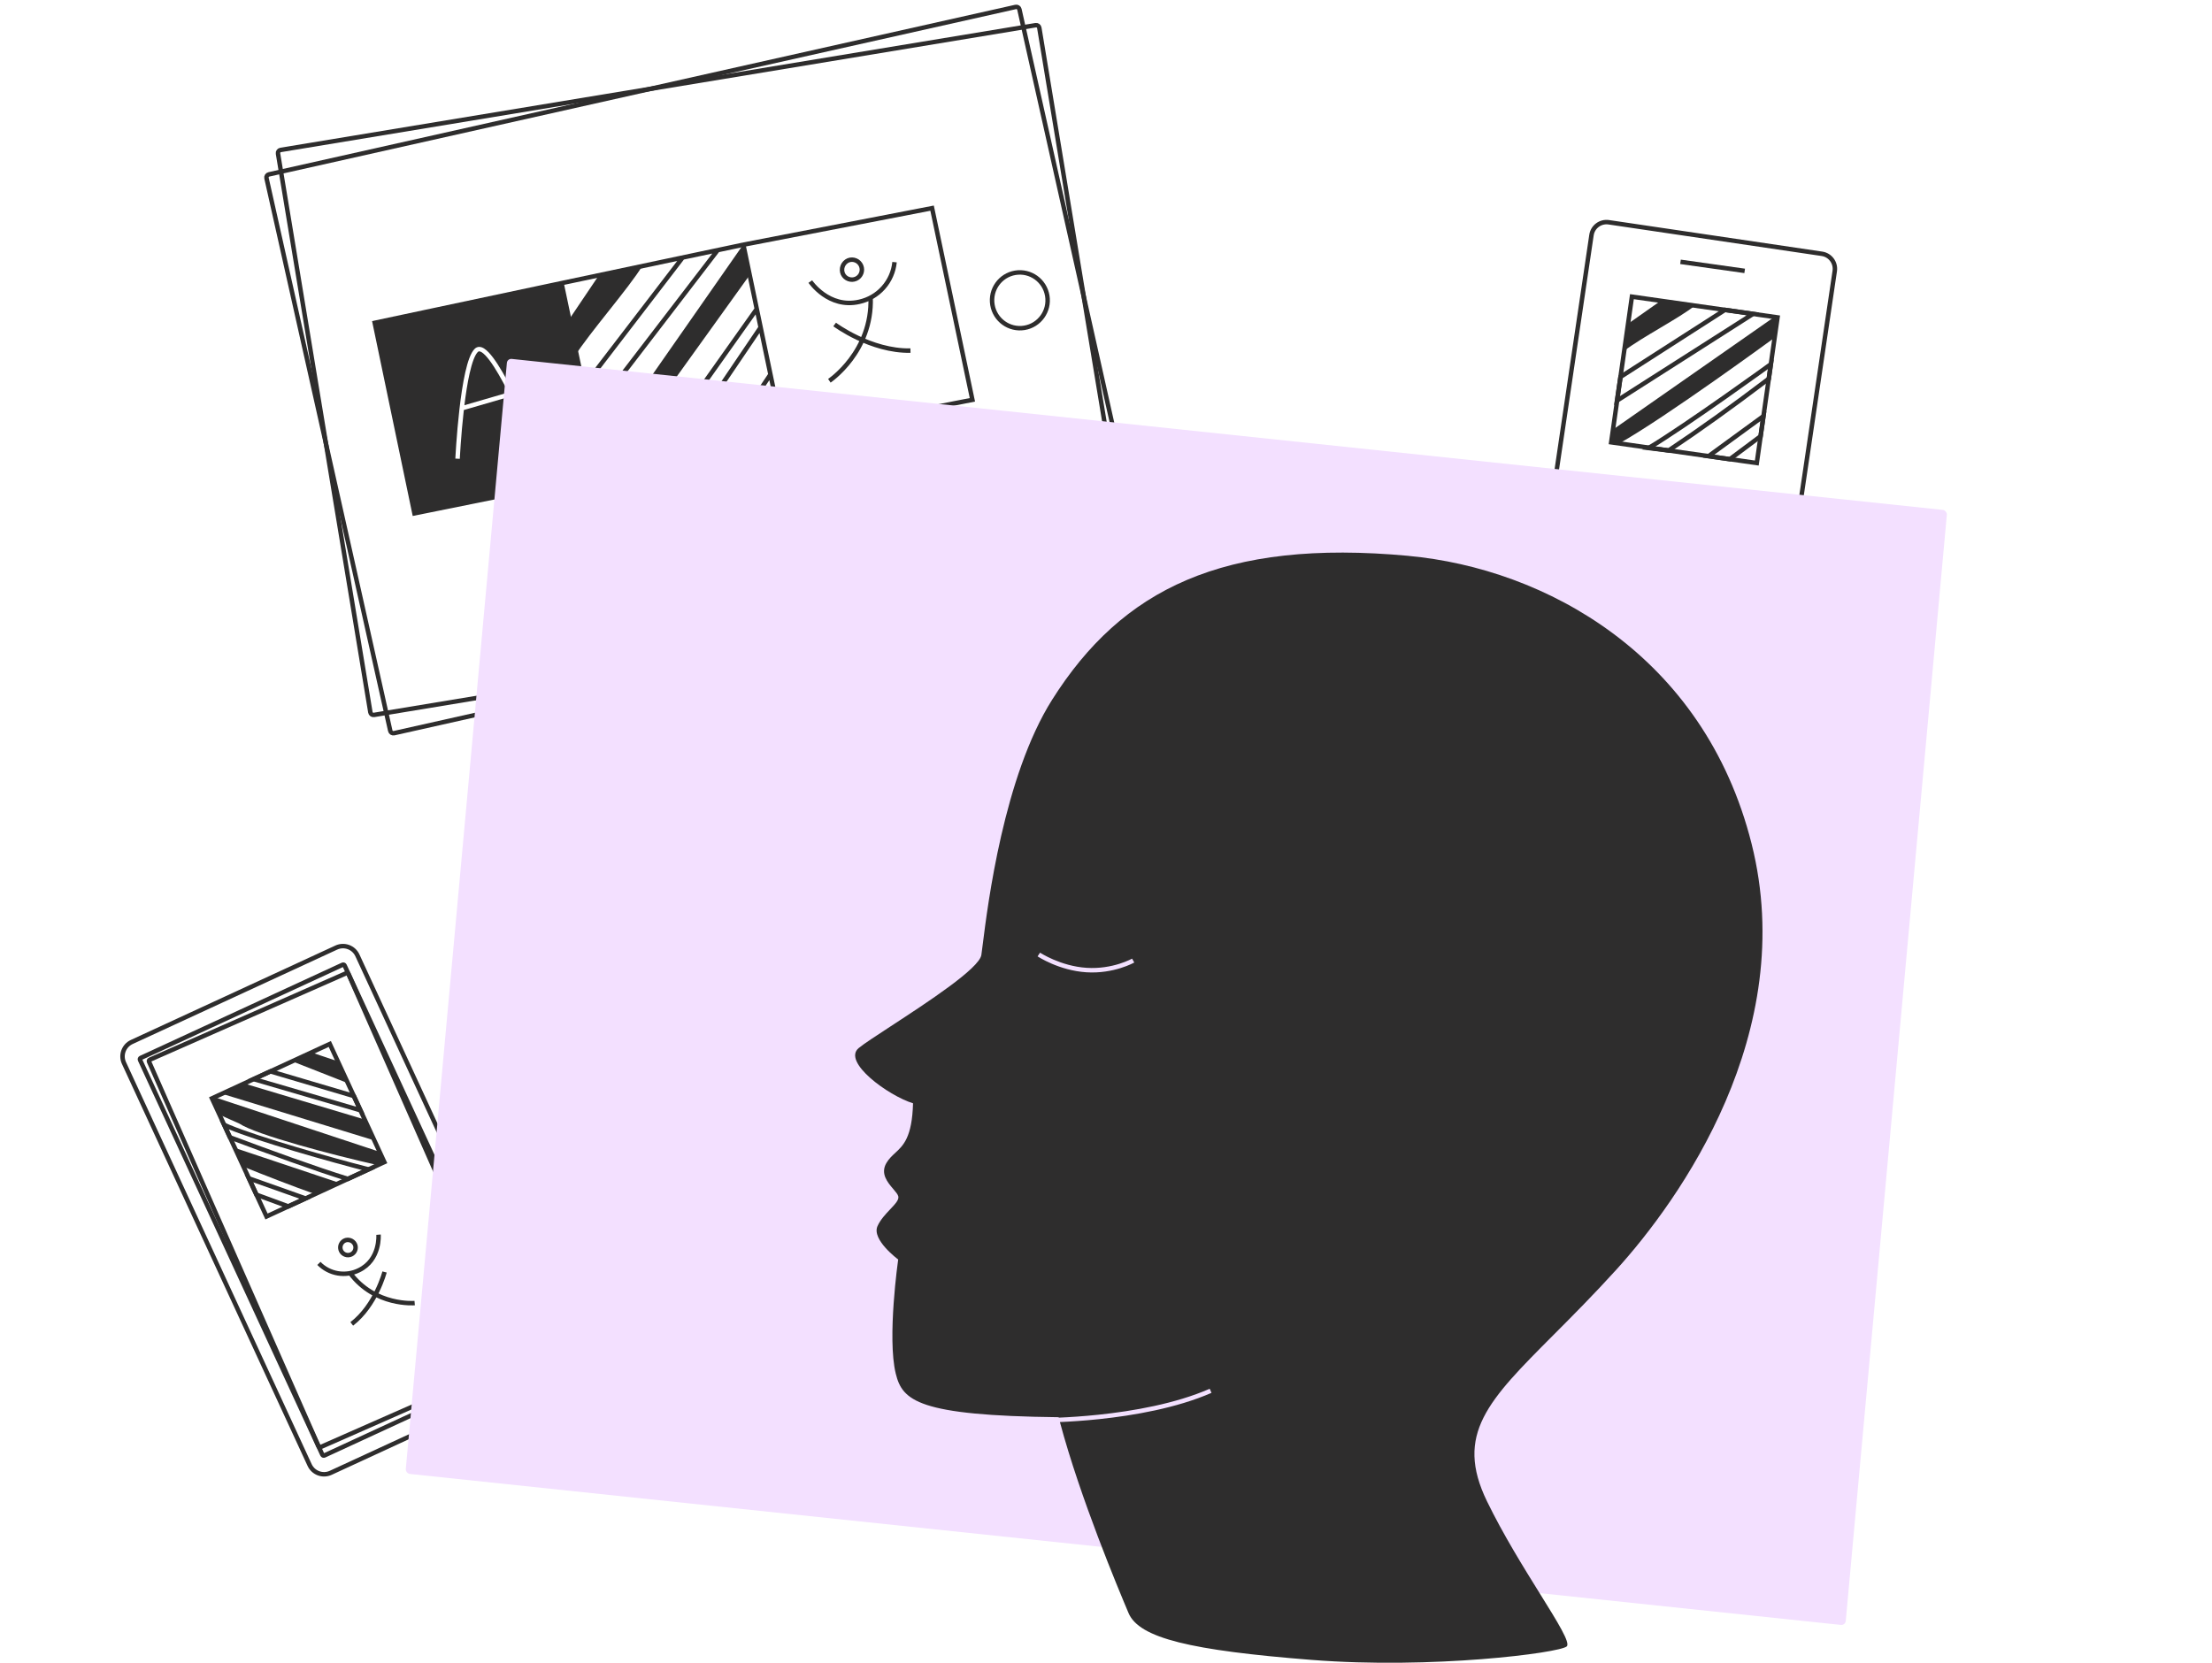 <svg width="496" height="373" viewBox="0 0 496 373" fill="none" xmlns="http://www.w3.org/2000/svg">
<path d="M256.339 126.044L228.584 2.09C228.499 1.71 228.123 1.471 227.744 1.556L60.288 39.115C59.909 39.2 59.671 39.577 59.756 39.956L87.511 163.91C87.596 164.29 87.972 164.529 88.351 164.444L255.807 126.886C256.186 126.801 256.424 126.424 256.339 126.044Z" stroke="#2E2D2D" stroke-miterlimit="10"/>
<path d="M253.755 131.555L233.043 6.231C232.979 5.847 232.617 5.586 232.234 5.65L62.916 33.633C62.534 33.696 62.275 34.059 62.338 34.443L83.05 159.767C83.114 160.151 83.476 160.412 83.859 160.348L253.176 132.365C253.559 132.302 253.818 131.939 253.755 131.555Z" stroke="#2E2D2D" stroke-miterlimit="10"/>
<path d="M229.703 73.528C233.099 72.967 235.394 69.748 234.831 66.338C234.267 62.928 231.058 60.619 227.662 61.18C224.266 61.741 221.971 64.96 222.534 68.37C223.098 71.78 226.307 74.09 229.703 73.528Z" stroke="#2E2D2D"/>
<path d="M167.063 56.799L168.086 61.705L136.074 106.29L133.79 106.767L133.465 102.424L166.401 55.218C166.457 55.239 166.353 55.183 166.402 55.218L167.063 56.799ZM144.038 59.636C141.01 64.615 132.314 74.468 128.705 80.116L127.099 72.414L134.185 61.897L144.038 59.636Z" fill="#2E2D2D"/>
<path fill-rule="evenodd" clip-rule="evenodd" d="M125.92 63.503L84.023 72.403L92.934 115.142L134.978 106.641L125.92 63.503ZM107.156 78.936C107.265 78.832 107.363 78.8 107.468 78.803C107.592 78.805 107.769 78.856 108.009 79.005C108.495 79.308 109.085 79.917 109.749 80.796C111.067 82.539 112.546 85.166 113.94 87.916L113.992 88.019L104.134 90.886C104.441 88.382 104.825 85.873 105.298 83.769C105.567 82.57 105.862 81.515 106.183 80.673C106.509 79.816 106.842 79.237 107.156 78.936ZM117.569 95.659C116.74 93.766 115.643 91.347 114.447 88.928L104.006 91.964C103.682 94.791 103.457 97.522 103.312 99.55C103.239 100.568 103.187 101.408 103.153 101.994C103.136 102.287 103.123 102.515 103.115 102.671L103.106 102.848L103.104 102.893L103.103 102.905L103.103 102.907L103.103 102.908C103.103 102.908 103.103 102.908 102.604 102.884C102.104 102.86 102.104 102.86 102.104 102.86L102.104 102.859L102.104 102.856L102.105 102.844L102.107 102.798L102.116 102.618C102.125 102.461 102.137 102.23 102.155 101.936C102.189 101.347 102.241 100.502 102.314 99.479C102.46 97.434 102.688 94.673 103.016 91.816C103.344 88.961 103.773 85.997 104.322 83.55C104.597 82.327 104.904 81.221 105.248 80.317C105.587 79.427 105.983 78.674 106.465 78.214C106.754 77.937 107.104 77.795 107.489 77.803C107.856 77.811 108.211 77.953 108.537 78.156C109.185 78.559 109.866 79.291 110.547 80.193C111.921 82.011 113.434 84.704 114.832 87.464C116.234 90.231 117.535 93.091 118.485 95.257C118.96 96.341 119.348 97.252 119.617 97.892C119.751 98.212 119.856 98.465 119.928 98.638C119.941 98.67 119.953 98.7 119.964 98.727C119.982 98.771 119.997 98.808 120.009 98.835L120.03 98.886L120.035 98.9L120.036 98.903L120.037 98.904C120.037 98.904 120.037 98.904 119.574 99.092C119.11 99.281 119.11 99.281 119.11 99.281L119.11 99.28L119.109 99.277L119.104 99.264L119.083 99.214C119.071 99.185 119.055 99.146 119.036 99.098C119.026 99.074 119.015 99.048 119.003 99.019C118.933 98.848 118.829 98.598 118.695 98.279C118.428 97.643 118.042 96.737 117.569 95.659Z" fill="#2E2D2D"/>
<path d="M125.918 63.503L84.022 72.403L92.932 115.142L134.977 106.641M125.918 63.503L134.977 106.641M125.918 63.503L166.686 54.884M134.977 106.641L175.672 97.947M175.672 97.947L166.686 54.884M175.672 97.947L218.042 89.675L209.003 46.685L166.686 54.884M130.809 86.794L153.07 57.763M132.224 93.532L160.934 56.1M144.683 104.567L169.692 69.289M150.286 103.37L170.557 73.434M161.384 100.999L172.759 83.988M167.554 99.681L173.963 89.757" stroke="#2E2D2D"/>
<path d="M185.968 85.4C185.968 85.4 195.653 78.915 195.219 66.707M187.154 72.779C187.154 72.779 195.239 78.811 204.155 78.636M181.698 63.151C181.698 63.151 185.819 69.271 192.684 67.689C194.77 67.23 196.658 66.123 198.077 64.526C199.496 62.929 200.373 60.924 200.584 58.798M190.203 58.398C189.922 58.518 189.668 58.694 189.455 58.914C189.243 59.134 189.076 59.394 188.965 59.678C188.854 59.963 188.801 60.267 188.809 60.573C188.817 60.879 188.886 61.18 189.011 61.459C189.542 62.552 190.848 63.023 191.953 62.52C193.058 62.016 193.563 60.723 193.087 59.605C192.612 58.487 191.332 57.951 190.203 58.398Z" stroke="#2E2D2D" stroke-miterlimit="10"/>
<path d="M29.545 233.704L75.408 212.529C77.195 211.703 79.314 212.483 80.139 214.271L121.765 304.428C122.591 306.216 121.811 308.334 120.023 309.159L74.16 330.335C72.373 331.16 70.254 330.38 69.429 328.592L27.803 238.435C26.977 236.647 27.758 234.529 29.545 233.704Z" stroke="#2E2D2D" stroke-miterlimit="10"/>
<path d="M31.561 237.282L76.826 216.383C76.993 216.306 77.191 216.379 77.269 216.546L118.157 305.104C118.234 305.271 118.161 305.469 117.994 305.546L72.728 326.446C72.561 326.523 72.363 326.45 72.286 326.283L31.398 237.725C31.321 237.557 31.394 237.359 31.561 237.282Z" stroke="#2E2D2D" stroke-miterlimit="10"/>
<path d="M33.581 237.685L77.694 218.252C77.856 218.18 78.046 218.254 78.118 218.417L116.136 304.717C116.208 304.88 116.134 305.07 115.971 305.142L71.859 324.575C71.696 324.647 71.506 324.573 71.434 324.41L33.416 238.11C33.344 237.947 33.418 237.757 33.581 237.685Z" stroke="#2E2D2D" stroke-miterlimit="10"/>
<path d="M47.778 246.894L49.224 250.027L53.686 252.018C57.41 254.508 74.528 259.043 84.724 261.325C84.891 260.904 86.186 260.652 86.186 260.652C86.186 260.652 85.008 258.815 85.113 258.337L48.114 246.087C48.091 246.122 48.073 246.16 48.06 246.2C47.967 246.426 47.863 246.659 47.778 246.894ZM49.754 245.311L83.934 255.778L81.77 251.092L54.738 243.014L49.754 245.311ZM52.656 257.458L54.613 261.699C59.634 263.714 65.548 266.018 70.629 267.818L76.088 265.302L52.656 257.458ZM65.528 238.042L78.015 242.952L75.743 238.033L69.839 236.053L65.528 238.042Z" fill="#2E2D2D"/>
<path d="M56.878 242.028L80.818 249.022L79.344 245.83L60.637 240.296L56.878 242.028ZM50.268 252.285L51.563 255.091C60.307 258.369 70.797 262.185 78.016 264.416L82.632 262.289C74.103 260.104 58.026 255.549 51.313 252.756L50.268 252.285ZM55.815 264.3L57.504 267.958L64.647 270.578L68.507 268.799L55.815 264.3Z" stroke="#2E2D2D" stroke-miterlimit="10"/>
<path d="M73.949 234.148L47.526 246.349L59.758 272.841L86.182 260.64L73.949 234.148Z" stroke="#2E2D2D" stroke-miterlimit="10"/>
<path d="M92.983 292.265C92.983 292.265 84.089 293.029 78.501 285.525M86.229 285.291C86.229 285.291 84.286 292.769 78.874 296.935M84.877 276.923C84.877 276.923 85.346 282.555 80.486 284.898C79.019 285.623 77.361 285.865 75.748 285.591C74.135 285.316 72.65 284.538 71.506 283.368M77.518 278.156C77.744 278.094 77.98 278.077 78.212 278.107C78.444 278.136 78.668 278.212 78.871 278.329C79.074 278.446 79.251 278.603 79.393 278.789C79.534 278.976 79.638 279.188 79.696 279.415C79.903 280.323 79.348 281.23 78.447 281.458C77.545 281.687 76.624 281.156 76.372 280.26C76.121 279.364 76.629 278.43 77.518 278.156Z" stroke="#2E2D2D" stroke-miterlimit="10"/>
<path d="M408.536 56.924L360.73 49.85C358.868 49.575 357.136 50.861 356.861 52.722L342.987 146.492C342.711 148.353 343.997 150.086 345.858 150.361L393.665 157.434C395.526 157.71 397.258 156.424 397.534 154.563L411.408 60.793C411.683 58.931 410.398 57.199 408.536 56.924Z" stroke="#2E2D2D" stroke-miterlimit="10"/>
<path d="M398.477 71.867L397.927 75.73C397.927 75.73 373.402 93.689 363.081 99.462C362.763 99.059 361.276 99.206 361.276 99.206C361.276 99.206 361.955 96.835 361.682 96.349L397.848 71.095C397.884 71.126 397.916 71.161 397.943 71.2L398.477 71.867ZM380.049 68.548C376.5 71.394 368.258 75.575 364.105 78.751L364.968 72.687L372.207 67.591L380.049 68.548Z" fill="#2E2D2D"/>
<path d="M393.072 70.409L362.574 89.863L363.365 84.545L386.795 69.509L393.072 70.409ZM397.08 81.692L396.618 84.945C388.196 91.328 381.27 96.285 374.161 101.039L369.68 100.489C378.227 95.361 397.08 81.692 397.08 81.692ZM395.423 93.331L394.78 97.841L387.883 102.991L383.115 102.313L395.423 93.331Z" stroke="#2E2D2D" stroke-miterlimit="10"/>
<path d="M376.821 58.726L391.213 60.757M367.111 115.746C367.111 115.746 368.763 122.222 375.108 122.972C377.029 123.219 378.978 122.853 380.678 121.925C382.377 120.998 383.74 119.556 384.571 117.808M363.966 136.018C363.966 136.018 374.219 133.451 377.573 122.913M368.832 125.624C368.832 125.624 373.897 133.234 381.565 135.809M365.929 66.539L398.577 71.186L393.927 103.852L361.279 99.205L365.929 66.539ZM375.826 114.298C375.549 114.314 375.279 114.385 375.03 114.507C374.781 114.63 374.559 114.8 374.378 115.009C374.196 115.219 374.057 115.462 373.971 115.725C373.884 115.989 373.851 116.267 373.874 116.543C373.93 117.07 374.19 117.555 374.598 117.893C375.006 118.231 375.531 118.396 376.059 118.352C376.588 118.309 377.078 118.061 377.426 117.661C377.774 117.261 377.952 116.74 377.921 116.211C377.891 115.682 377.655 115.185 377.263 114.828C376.872 114.47 376.356 114.28 375.826 114.298Z" stroke="#2E2D2D" stroke-miterlimit="10"/>
<rect width="324.508" height="251.092" rx="1" transform="matrix(0.995 0.105 -0.091 0.996 113.75 80.394)" fill="#F3E0FF"/>
<path fill-rule="evenodd" clip-rule="evenodd" d="M315.879 124.685C346.392 127.514 382.117 146.855 392.768 189.269C403.42 231.683 376.579 269.174 362.443 284.758C357.297 290.431 352.55 295.192 348.379 299.376C333.678 314.121 326.126 321.697 333.435 336.734C337.052 344.18 341.652 351.576 345.3 357.442C349.319 363.904 352.183 368.509 351.306 369.276C349.641 370.741 321.075 374.425 294.073 372.293C267.071 370.161 255.44 367.445 253.051 361.782C250.712 356.237 242.238 336.047 237.666 318.951C239.987 318.85 243.038 318.658 246.482 318.295C254.156 317.486 263.816 315.824 271.656 312.401L271.256 311.484C263.557 314.846 254.018 316.495 246.377 317.3C242.849 317.672 239.734 317.863 237.405 317.961C237.397 317.929 237.388 317.896 237.38 317.863C205.83 317.51 202.341 314.152 200.856 308.084C198.886 300.063 201.401 282.484 201.401 282.484C201.401 282.484 195.395 278.059 196.764 275.004C197.423 273.539 198.607 272.291 199.62 271.221C200.726 270.053 201.63 269.1 201.424 268.314C201.307 267.864 200.843 267.322 200.304 266.691L200.304 266.691C199.041 265.213 197.363 263.25 198.753 260.858C199.313 259.9 200.005 259.261 200.72 258.602C202.55 256.912 204.52 255.093 204.732 247.458C199.135 245.722 188.803 238.171 192.549 235.065C193.647 234.153 196.414 232.346 199.792 230.14C207.916 224.836 219.574 217.223 220.05 214.192C220.121 213.738 220.219 212.954 220.351 211.894C221.474 202.923 225.078 174.112 235.92 156.943C251.57 132.165 274.237 120.818 315.88 124.676L315.879 124.685ZM236.219 215.225C238.106 216.034 240.722 216.886 243.661 217.074C246.598 217.263 249.151 216.744 250.972 216.177C251.881 215.893 252.605 215.598 253.1 215.375C253.347 215.264 253.537 215.171 253.663 215.106C253.726 215.074 253.773 215.049 253.804 215.032L253.838 215.014L253.845 215.01L253.847 215.009C253.846 215.009 253.846 215.009 254.093 215.444L254.284 215.781C254.339 215.879 254.339 215.879 254.339 215.879L254.339 215.88L254.338 215.88L254.334 215.882L254.322 215.889L254.279 215.912C254.242 215.933 254.188 215.961 254.118 215.997C253.978 216.068 253.774 216.169 253.511 216.287C252.985 216.524 252.223 216.834 251.269 217.131C249.364 217.725 246.686 218.271 243.597 218.072C240.51 217.874 237.779 216.982 235.825 216.144C234.847 215.724 234.059 215.316 233.515 215.012C233.242 214.861 233.031 214.734 232.886 214.645C232.813 214.601 232.757 214.566 232.719 214.541L232.675 214.513L232.663 214.505L232.66 214.503L232.659 214.502L232.658 214.502C232.658 214.502 232.658 214.502 232.935 214.085C233.211 213.669 233.211 213.669 233.211 213.669L233.211 213.669L233.213 213.67L233.221 213.675L233.258 213.699C233.291 213.72 233.342 213.752 233.409 213.793C233.543 213.875 233.743 213.994 234.002 214.139C234.521 214.429 235.277 214.821 236.219 215.225Z" fill="#2E2D2D"/>
</svg>
